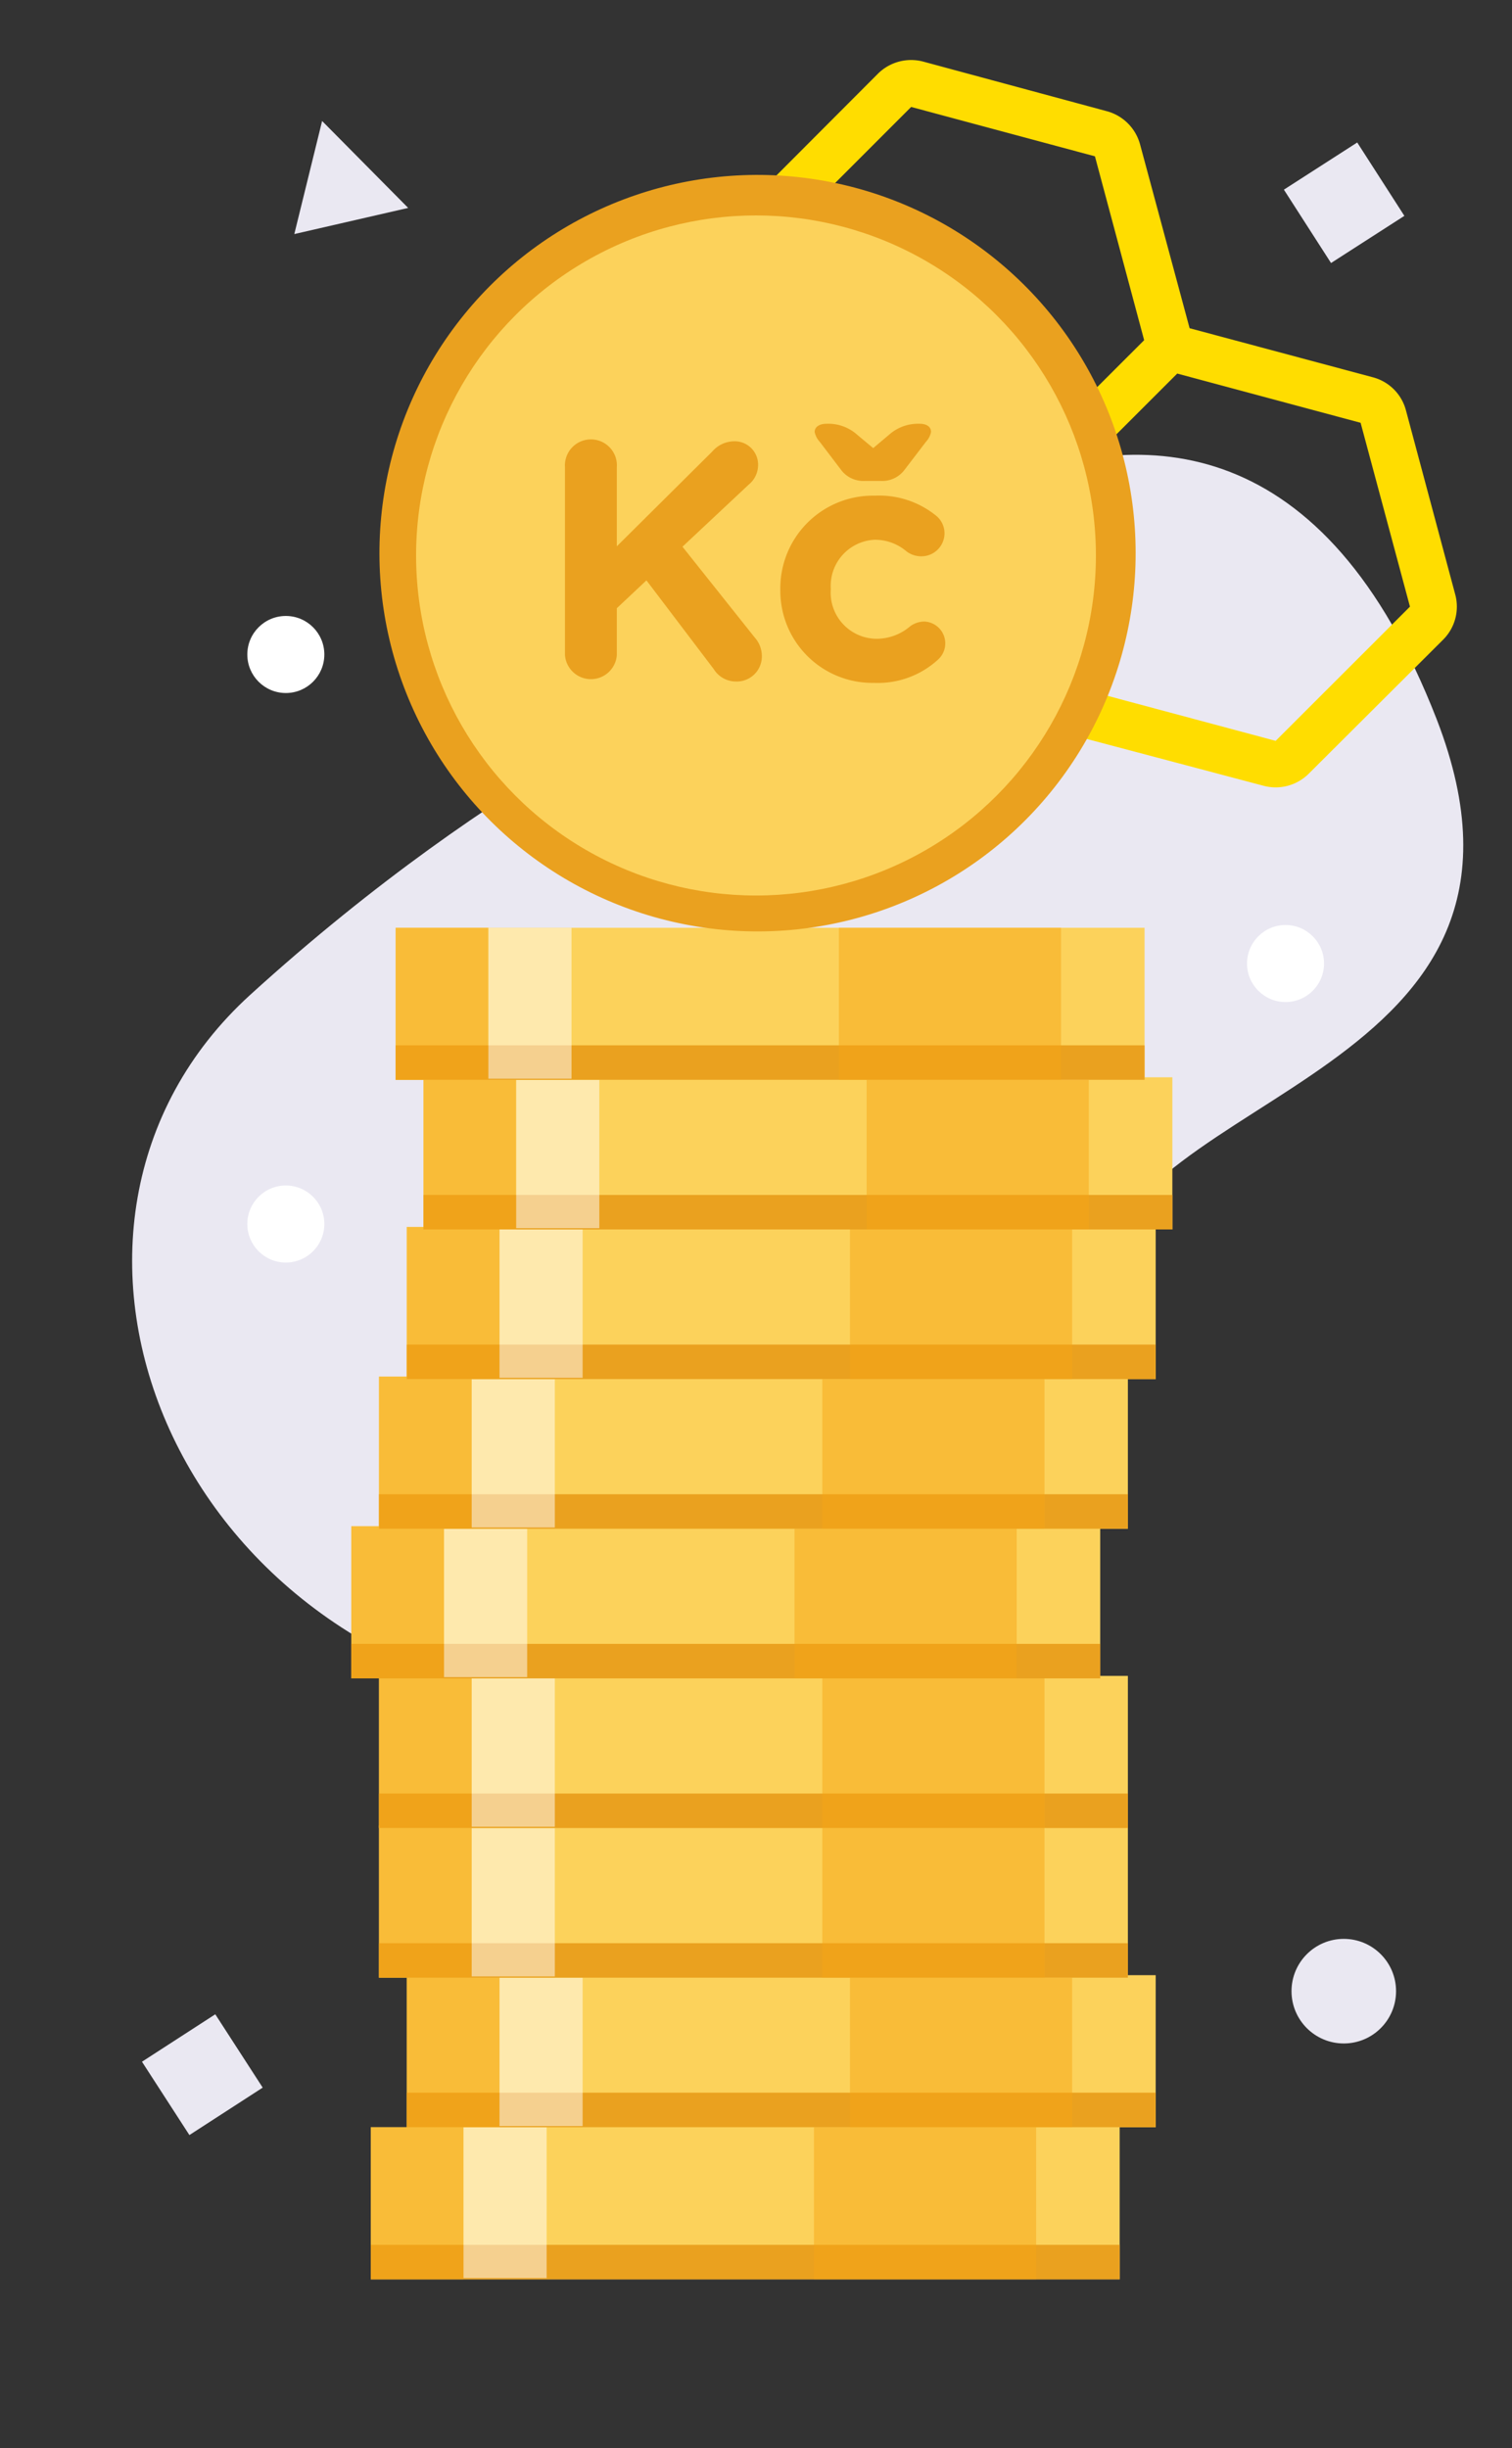 <svg id="Vrstva_1" data-name="Vrstva 1" xmlns="http://www.w3.org/2000/svg" viewBox="0 0 108.76 176.02"><rect x="0" y="0" width="108.76" height="176.02" fill="#333333" stroke="none"/><defs><style>.cls-1{fill:#eae8f2;}.cls-2{fill:#fd0;}.cls-3{fill:#fcd25b;}.cls-4{fill:#eaa11f;}.cls-5{fill:#f7a616;}.cls-5,.cls-6{opacity:0.5;}.cls-6,.cls-7{fill:#fff;}</style></defs><path class="cls-1" d="M51.46,49s35.87-38.42,51.88,2.71c10,25.8-22.34,26.55-24.43,40.21C76.16,109.86,72.12,126,42.08,123S-.11,88,18,71.53,51.46,49,51.46,49Z"/><path class="cls-2" d="M104.67,42.72,101.13,29.5a3.34,3.34,0,0,0-2.37-2.37L85.57,23.6v0L82,10.36A3.39,3.39,0,0,0,79.63,8L66.41,4.43a3.39,3.39,0,0,0-3.26.87L53.47,15a3.4,3.4,0,0,0-.87,3.27l3.54,13.22h0l-9.66,9.66a3.33,3.33,0,0,0-.87,3.23L49.16,57.6A3.34,3.34,0,0,0,51.53,60l13.22,3.55A3.35,3.35,0,0,0,68,62.64L77.67,53,90.89,56.5a3.37,3.37,0,0,0,3.24-.86L103.8,46A3.35,3.35,0,0,0,104.67,42.72ZM55.86,17.37l9.68-9.68,13.22,3.55L82.3,24.46l-9.68,9.67L59.4,30.59Zm9.76,42.9L52.4,56.73,48.86,43.51l9.65-9.66h0L71.75,37.4h0L75.3,50.59Zm26.14-7L78.54,49.73,75,36.53h0l9.68-9.67v0l13.19,3.54,3.55,13.22Z"/><rect class="cls-3" x="26.67" y="152.95" width="53.87" height="10.94"/><rect class="cls-4" x="26.67" y="161.41" width="53.87" height="2.48"/><rect class="cls-5" x="58.55" y="152.95" width="15.98" height="10.94"/><rect class="cls-5" x="26.67" y="152.95" width="6.67" height="10.94"/><rect class="cls-6" x="33.34" y="152.95" width="5.98" height="10.85"/><rect class="cls-3" x="29.26" y="142.02" width="53.87" height="10.94"/><rect class="cls-4" x="29.26" y="150.47" width="53.87" height="2.48"/><rect class="cls-5" x="61.14" y="142.02" width="15.98" height="10.94"/><rect class="cls-5" x="29.26" y="142.02" width="6.67" height="10.94"/><rect class="cls-6" x="35.93" y="142.02" width="5.98" height="10.85"/><rect class="cls-3" x="27.26" y="131.26" width="53.87" height="10.94"/><rect class="cls-4" x="27.26" y="139.72" width="53.87" height="2.48"/><rect class="cls-5" x="59.15" y="131.26" width="15.98" height="10.94"/><rect class="cls-5" x="27.26" y="131.26" width="6.67" height="10.94"/><rect class="cls-6" x="33.93" y="131.26" width="5.98" height="10.85"/><rect class="cls-3" x="27.26" y="120.5" width="53.87" height="10.94"/><rect class="cls-4" x="27.26" y="128.96" width="53.87" height="2.48"/><rect class="cls-5" x="59.15" y="120.5" width="15.98" height="10.94"/><rect class="cls-5" x="27.26" y="120.5" width="6.67" height="10.94"/><rect class="cls-6" x="33.93" y="120.5" width="5.98" height="10.85"/><rect class="cls-3" x="25.27" y="109.74" width="53.87" height="10.94"/><rect class="cls-4" x="25.27" y="118.2" width="53.87" height="2.48"/><rect class="cls-5" x="57.15" y="109.74" width="15.98" height="10.94"/><rect class="cls-5" x="25.27" y="109.74" width="6.67" height="10.94"/><rect class="cls-6" x="31.94" y="109.74" width="5.98" height="10.85"/><rect class="cls-3" x="27.26" y="98.98" width="53.87" height="10.94"/><rect class="cls-4" x="27.26" y="107.44" width="53.87" height="2.48"/><rect class="cls-5" x="59.15" y="98.98" width="15.98" height="10.94"/><rect class="cls-5" x="27.26" y="98.98" width="6.67" height="10.94"/><rect class="cls-6" x="33.93" y="98.98" width="5.98" height="10.85"/><rect class="cls-3" x="29.26" y="88.22" width="53.87" height="10.94"/><rect class="cls-4" x="29.26" y="96.68" width="53.87" height="2.48"/><rect class="cls-5" x="61.14" y="88.22" width="15.98" height="10.94"/><rect class="cls-5" x="29.26" y="88.22" width="6.67" height="10.94"/><rect class="cls-6" x="35.93" y="88.22" width="5.98" height="10.85"/><rect class="cls-3" x="30.46" y="77.46" width="53.87" height="10.94"/><rect class="cls-4" x="30.46" y="85.92" width="53.87" height="2.48"/><rect class="cls-5" x="62.34" y="77.46" width="15.98" height="10.94"/><rect class="cls-5" x="30.46" y="77.46" width="6.67" height="10.94"/><rect class="cls-6" x="37.13" y="77.46" width="5.98" height="10.85"/><rect class="cls-3" x="28.46" y="66.71" width="53.87" height="10.94"/><rect class="cls-4" x="28.46" y="75.16" width="53.87" height="2.48"/><rect class="cls-5" x="60.34" y="66.71" width="15.98" height="10.94"/><rect class="cls-5" x="28.46" y="66.71" width="6.67" height="10.94"/><rect class="cls-6" x="35.13" y="66.71" width="5.98" height="10.85"/><circle class="cls-4" cx="54.38" cy="39.94" r="27.12" transform="matrix(0.16, -0.99, 0.99, 0.16, 6.25, 87.22)"/><circle class="cls-3" cx="54.38" cy="39.94" r="24.45"/><path class="cls-4" d="M40.64,33.6a1.87,1.87,0,1,1,3.73,0v5.68l6.87-6.82a2.1,2.1,0,0,1,1.57-.73,1.68,1.68,0,0,1,1.72,1.72,1.82,1.82,0,0,1-.68,1.4l-4.76,4.46,5.2,6.53a2,2,0,0,1,.51,1.31A1.8,1.8,0,0,1,52.91,49a1.87,1.87,0,0,1-1.57-.89L46.5,41.73l-2.13,2V47.1a1.87,1.87,0,0,1-3.73,0Z"/><path class="cls-4" d="M56.13,42.4v0a6.66,6.66,0,0,1,6.8-6.76,6.5,6.5,0,0,1,4.43,1.46,1.63,1.63,0,0,1,.58,1.25A1.66,1.66,0,0,1,66.27,40a1.74,1.74,0,0,1-1.07-.36,3.49,3.49,0,0,0-2.3-.83,3.32,3.32,0,0,0-3.14,3.54v0a3.32,3.32,0,0,0,3.29,3.58,3.71,3.71,0,0,0,2.42-.9,1.75,1.75,0,0,1,1-.34,1.57,1.57,0,0,1,1,2.74,6.4,6.4,0,0,1-4.6,1.67A6.62,6.62,0,0,1,56.13,42.4Zm7.81-11.13a3.13,3.13,0,0,1,2.23-.8c.46,0,.8.2.8.59a1.43,1.43,0,0,1-.36.7l-1.53,2a2,2,0,0,1-1.72.82H62.2a2,2,0,0,1-1.72-.82l-1.52-2a1.43,1.43,0,0,1-.36-.7c0-.39.38-.59.84-.59a3.11,3.11,0,0,1,2.23.8l1.14.95Z"/><polygon class="cls-1" points="29.36 14.95 23.17 8.7 21.17 16.83 29.36 14.95"/><circle class="cls-1" cx="15.13" cy="97.59" r="3.76"/><circle class="cls-1" cx="96.66" cy="143.17" r="3.76"/><rect class="cls-1" x="93.52" y="11.75" width="6.28" height="6.28" transform="matrix(-0.84, 0.54, -0.54, -0.84, 185.92, -25.11)"/><rect class="cls-1" x="11.42" y="146.04" width="6.28" height="6.28" transform="translate(107.81 266.52) rotate(147.1)"/><circle class="cls-7" cx="92.47" cy="69.28" r="2.77"/><circle class="cls-7" cx="20.56" cy="47.06" r="2.77"/><circle class="cls-7" cx="20.56" cy="88.01" r="2.77"/></svg>